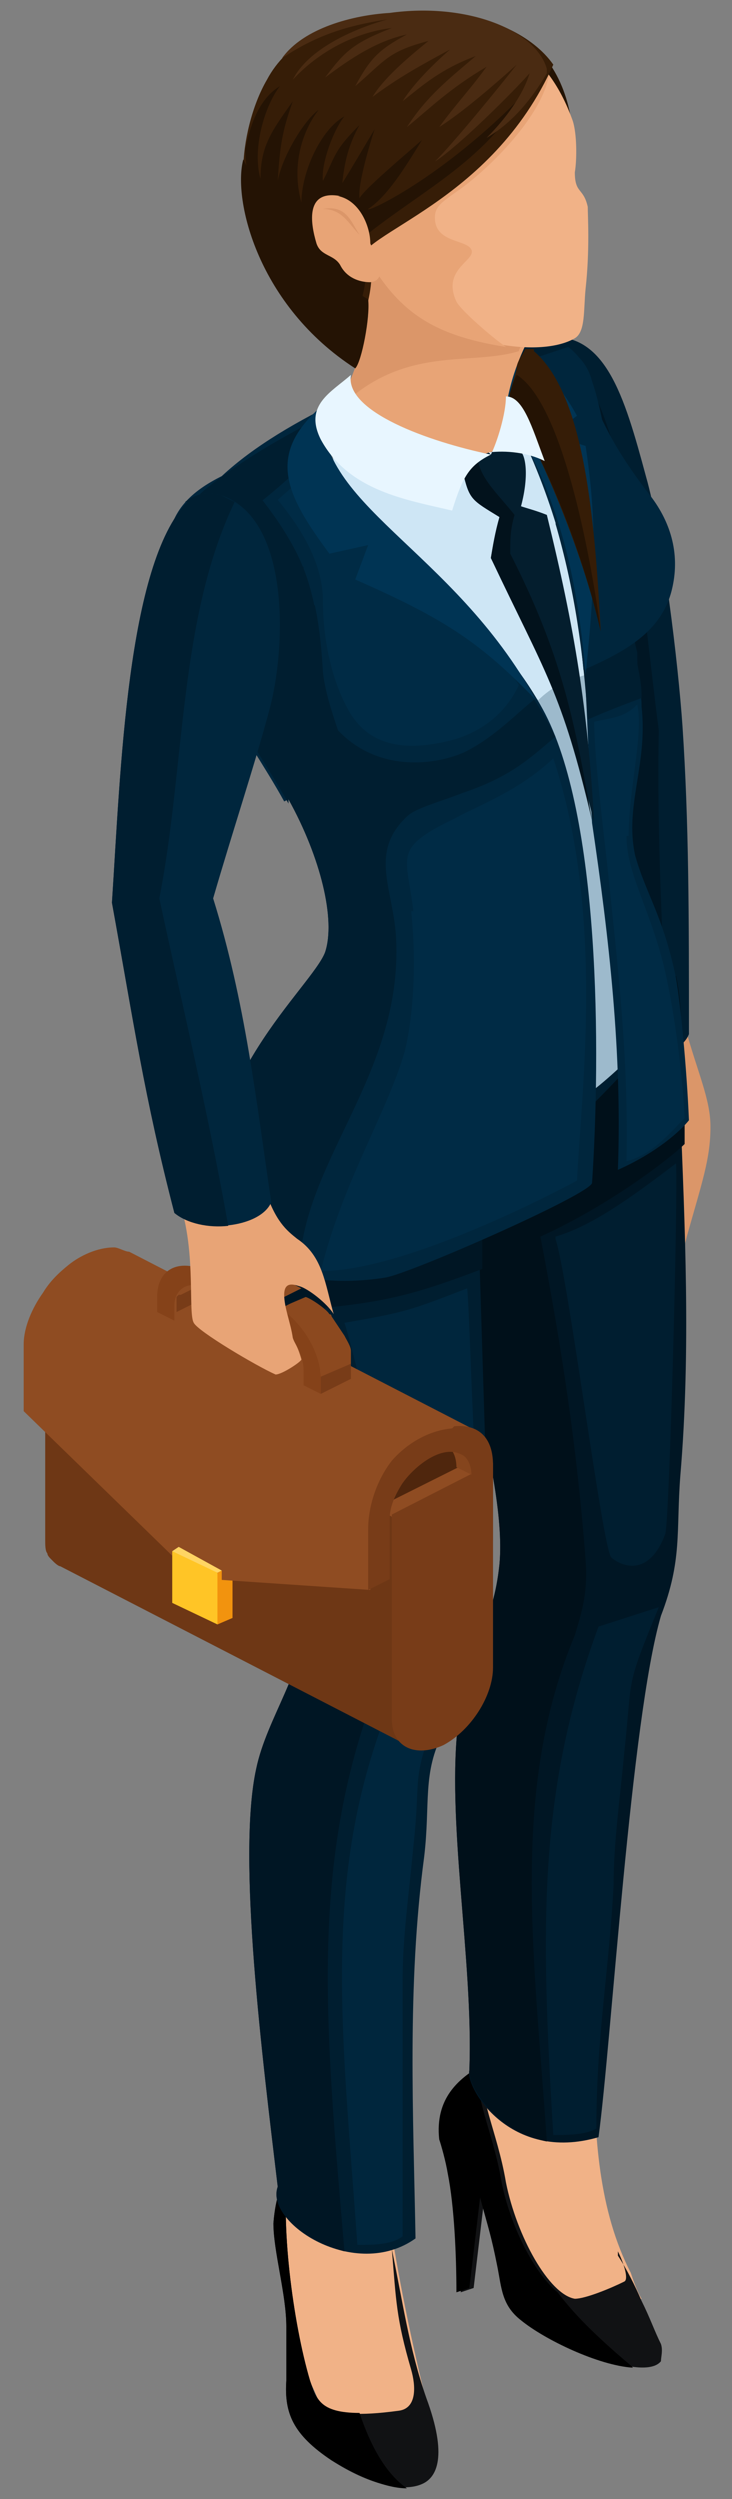<?xml version="1.0" encoding="UTF-8"?>
<svg id="_レイヤー_1" xmlns="http://www.w3.org/2000/svg" width="34" height="116" version="1.1" viewBox="0 0 34 116">
  <rect x="0" y="0" width="34" height="116" fill="#808080" stroke="none"/>
  <!-- Generator: Adobe Illustrator 29.3.1, SVG Export Plug-In . SVG Version: 2.1.0 Build 151)  -->
  <defs>
    <style>
      .st0 {
        fill: #9dbacc;
      }

      .st0, .st1, .st2, .st3, .st4, .st5, .st6, .st7, .st8, .st9, .st10, .st11, .st12, .st13, .st14, .st15, .st16, .st17, .st18, .st19, .st20, .st21, .st22, .st23, .st24, .st25, .st26, .st27, .st28 {
        fill-rule: evenodd;
      }

      .st1 {
        fill: #002b45;
      }

      .st2 {
        fill: #ffc526;
      }

      .st3 {
        fill: #8c491f;
      }

      .st4 {
        fill: #241304;
      }

      .st5 {
        fill: #e8a476;
      }

      .st6 {
        fill: #4f260d;
      }

      .st7 {
        fill: #003454;
      }

      .st8 {
        fill: #8f4c22;
      }

      .st9 {
        fill: #ffd563;
      }

      .st10 {
        fill: #041e2e;
      }

      .st11 {
        fill: #854219;
      }

      .st12 {
        fill: #001e30;
      }

      .st14 {
        fill: #783c18;
      }

      .st15 {
        fill: #cee6f5;
      }

      .st16 {
        fill: #e8f6ff;
      }

      .st17 {
        fill: #111214;
      }

      .st18 {
        fill: #00263d;
      }

      .st19 {
        fill: #361d07;
      }

      .st20 {
        fill: #f1b287;
      }

      .st21 {
        fill: #4a2b12;
      }

      .st22 {
        fill: #00101a;
      }

      .st23 {
        fill: #db9669;
      }

      .st24 {
        fill: #f2930e;
      }

      .st25 {
        fill: #02121c;
      }

      .st26 {
        fill: #6e3715;
      }

      .st27 {
        fill: #001624;
      }

      .st28 {
        fill: #85451d;
      }
    </style>
  </defs>
  <path class="st23" d="M31.8,47.6c.6,2.2,1.2,3.4,1.2,4.7,0,1.5-.4,2.6-1.1,5.1-.3,1.3-.6.9-2.2,1l-.7-7-.3-3.1,3.1-.6Z"/>
  <path class="st12" d="M23.1,19.5c-.1,3.3,1.5,8.8,2.2,14,.9,6.7,1.3,12.3,2.2,15.1.7,1.2,4,.7,4.5-.6,0-5.5,0-9.8-.3-14.3-.2-2.9-.9-8.8-1.7-11.6-1-3.7-1.9-6.9-4.8-6.4-1.2.2-2.2,1.4-2.2,3.8Z"/>
  <path class="st27" d="M23.1,19.5c-.1,3.3,1.5,8.8,2.2,14,.9,6.7,1.3,12.3,2.2,15.1.5.9,2.4.9,3.5.3-.2-5.1-.5-10-.4-15-.8-6-1.3-15-4.7-18.1-.2,0-.4,0-.6,0-1.2.2-2.2,1.4-2.2,3.8Z"/>
  <path class="st20" d="M20.8,48.2c-1,2.6,0,7,.8,11.6.4,2.5,1.2,5.1,1.5,7.3,0,.4.1.7.2,1,.3,1.9.4,3.2.3,4.3-.3,2.9-1.6,3.5-2.2,7.3-.6,4.6,2.1,9.9,1.9,14.9-.1.4-.3.9-.7,1.2-2.3,2.5,0,2.2-.1,5.5,0,.3,1.2,5.3,1.2,5.3,0,0,3.4.8,3.7.8.3,0,2.4-.7,2.4-.7-.2-.3-.4-.9-.5-1.2-1.5-2.9-1.7-6.4-1.7-9.7,0-4.4,1.4-14.9,2.7-19.2.4-2,.8-4.2,1-7.5.5-7.4.8-12.7-.2-20.5l-10.1-.6Z"/>
  <path class="st17" d="M28.7,104.7c.4.6.8,1.4,1.1,2.1.4.8.6,1.4.9,2,.1.3,0,.6,0,.8-.8,1-4.9-.8-6.3-1.9-.9-.7-.9-1.5-1.1-2.5-.3-1.5-.4-1.7-.8-3.2l-.5,4.2-.6.2c0-1.7-.1-4-.4-5.5-.1-.6-.3-1.3-.4-1.6-.2-1.9.9-2.8,1.9-3.4-.4,1.2.6,3,1,5.4.5,2.5,2,5.2,3.2,5.4.5,0,1.7-.5,2.3-.8.2-.1,0-.8-.3-1.4Z"/>
  <path class="st20" d="M12.7,62.7c.8,7.2,2.1,10,1.8,12.9-.2,1.9-2.2,4.8-2.6,6.6-.9,4.1,1.1,10.9,1.8,16.8,0,.6-.2,1.2-.3,1.8-.1.9-.3,1.9-.2,3.1,0,1.6.2,3.4.8,5.7.2.8.6,1.1.9,2.2l5.2.8c-.5-1.8-1.3-5.3-1.8-8.3-.3-1.6-.7-3.1-.7-4-.1-5.7,1.2-7.9,2-13.9.3-2.5-.1-3.9.9-5.8.4-.7.8-1.7,1.3-3,.6-1.5.7-3.2.7-4.2-.1-2.3-.4-5.8-1.2-10.4l-8.6-.9v.7Z"/>
  <path class="st17" d="M13.4,100.5c-.3.9-.6,1.4-.7,2.7,0,1.3.6,3.3.6,4.8v2.5c-.1,1.5.3,2.5,2.1,3.7,1.7,1.1,3.3,1.5,4.2,1.1.7-.3,1.2-1.3.2-4-.8-2.3-1.1-4.5-1.6-6.9.2,2.4.2,3.2.9,5.6.2.7.3,1.8-.6,1.9-3.7.5-3.8-.4-4.1-1.4-.8-2.7-1.4-7.4-1-9.9Z"/>
  <path class="st13" d="M29.4,109.9c-1.6-.1-4.1-1.3-5.2-2.2-.9-.7-.9-1.5-1.1-2.5-.3-1.5-.4-1.7-.8-3.2l-.5,4.2-.6.2c0-1.7-.1-4-.4-5.5-.1-.6-.3-1.3-.4-1.6-.2-1.9.9-2.8,1.9-3.4-.4,1.2.6,3,1,5.4.4,2,1.5,4.2,2.6,5.1.9,1.2,2.1,2.3,3.4,3.4Z"/>
  <path class="st13" d="M13.4,100.5c-.3.9-.6,1.4-.7,2.7,0,1.3.6,3.3.6,4.8v2.5c-.1,1.5.3,2.5,2.1,3.7,1.3.8,2.6,1.3,3.5,1.3-1-.7-1.7-2-2.2-3.5-1.9,0-2-.7-2.3-1.5-.8-2.7-1.4-7.4-1-9.9Z"/>
  <path class="st27" d="M21.6,47.2c-.8,2.8-3.5,2.9-2.3,7.5,1.1,4.6,4.3,13.6,3.9,17.9-.3,2.9-1.3,3.4-1.9,7.2-.6,4.6.7,11.2.5,16.3-.2.8,1.9,4.3,6,3.1.6-4.4,1.5-19.4,2.9-24.2,1-2.6.7-3.9.9-6.5.5-5.9.2-11.7,0-17-.2-2.1,0-4.6-.4-6.4l-9.7,2Z"/>
  <path class="st22" d="M21.6,47.2c-.8,2.8-3.5,2.9-2.3,7.5,1.1,4.6,4.3,13.6,3.9,17.9-.3,2.9-1.3,3.4-1.9,7.2-.6,4.6.7,11.2.5,16.3-.1.6,1.1,2.8,3.6,3.3-.6-8.8-1.7-16.3,1.3-23.5.4-1.3.6-2.1.5-3.5-.4-5.2-1.1-9.8-2.1-15,3.3-1.5,6.1-3.7,6.7-4.3,0-.5,0-1,0-1.4-.2-2.1,0-4.6-.4-6.4l-9.7,2Z"/>
  <path class="st12" d="M15.2,44.3c-.8,2.3-3.3,3.6-4.5,7.8-.8,2.6-.1,6.7,1,11.3.6,2.5,1.5,5.1,2,7.3.4,1.8.5,3.1.5,4.2,0,2.6-1.8,4.8-2.3,7.2-.9,4.1.3,13.5,1,19.4-.6,1.7,3.6,4.4,6.4,2.4-.1-5.7-.4-11.7.4-17.7.3-2.5-.1-3.9.9-5.8.4-.7.9-1.7,1.4-3.1,0-.2.2-.5.2-.7.3-.6.7-1.9.5-4.3l-.5-16.1c3.2-2.9,6.7-5.9,9.3-9.5l-.2-1.8-16.1-.8Z"/>
  <path class="st27" d="M10.4,54.5c0,2.5.5,5.5,1.3,8.9.6,2.5,1.5,5.1,2,7.3.4,1.8.5,3.1.5,4.2,0,2.6-1.8,4.8-2.3,7.2-.9,4.1.3,13.5,1,19.4-.4,1.1,1.2,2.5,3.1,3-.9-10.5-1.6-17.9,1.4-25.9.4-1.3.8-2,.6-3.4-.6-5.1-1.7-9.4-2.9-14.5,3-.3,4.4-.7,7.3-1.8v-2.6c0,0-11.9-1.9-11.9-1.9Z"/>
  <path class="st15" d="M16.1,50.7l1.8-5,.2-10.4,6.6-3.1c-3.5-5.1-8.3-6.7-9.3-11.2-1-4.2,5.9-4.2,6.6-3.6.9.7,2.1,2.3,2.7,3.4,1.7,3.9,2.4,7.3,2.7,11l2,.7-.3,8.6,1.4,5.8c-.7,4.4-15.5,10.7-14.3,3.7Z"/>
  <path class="st0" d="M24.9,32.4c.6.9,1.2,17.6,1.7,18.8.9-.4,2-1.5,2.9-2.3-.2-2.9-2-15.1-2.2-17.6-.4.1-.9.3-1.3.5-.3.1-.7.4-1,.7Z"/>
  <path class="st18" d="M13.4,37.1c1.5,2.7,2.2,5.6,1.7,7.1-.6,1.6-6,6.1-5.1,12.1,1,2.4,4.1,3.6,7.9,3,1.2-.2,9.6-3.9,9.6-4.4.4-6,.4-17.1-2.3-22-2.2-4-5.5-5.9-7.7-8.2-1-1.3-3.6-4.5-3.1-5,1.6-1.4,8-4.6,10.4,0,2.6,5.9,2.3,12.2,2.7,18.5.8,5.4,1.4,10.7,1.2,16.1,1.8-.8,2.9-1.8,3.3-2.3-.1-2.4-.4-5.5-.6-6.6-.6-2.9-1.4-3.9-1.9-5.7-.5-2.3.6-4.2.3-6.9,0-.7-.2-1.4-.2-2.1-.3-2.4-.6-4.8-.9-6.9-.4-2.7-.8-5-1.2-6.1-.1-.4-.3-.8-.6-1.1-.8-1-2.3-1.6-4.8-.6-3.5,1.3-8.8,3.3-11.8,6.1-1.4.7-2.4,1.6-2.5,3.2-.3,3.6,3.7,8.8,5.4,11.9Z"/>
  <path class="st12" d="M13.4,37.1c1.5,2.7,2.2,5.6,1.7,7.1-.6,1.6-6,6.1-5.1,12.1.6,1.4,2,2.5,3.9,2.9,0-5.2,4.8-9.2,4.5-15.6-.1-2.3-1.3-4,.5-5.7.4-.4,1.6-.7,2.6-1.1,2.4-.8,3.3-1.8,4.3-2.6-1.8-3.6-4.4-5.8-6.5-7.7l-4.7,1.6c-.5-2.4-1.6-4.2-3.2-5.7v-.7c-1.8.9-3.3,1.7-3.4,3.7-.3,3.6,3.7,8.8,5.4,11.9h0ZM27.3,33.4c.9-.4,1.7-.7,2.5-1,0,0,0,0,0-.1,0-.5-.1-1-.2-1.5v-.5c-.5-2.2-1.5-4.4-2.3-6.5l-1.5.5c.9,3.1,1.3,6,1.5,9.1Z"/>
  <path class="st18" d="M24.9,32.4c-.9.7-1.9,1.8-3.3,2.5-1.3.6-4,1-5.9-1-.3-.9-.6-1.8-.7-2.7-.2-3.4-.7-5.3-2.9-8.1,1.3-.6,2.5-1.3,3.3-1.9,1.1,4.4,6,6.1,9.5,11.3h0ZM22.2,17.7c.8.8,1.9,2.1,2.3,3.1,1.6,3.6,2.3,6.9,2.6,10.3,1.8-.8,3.6-1.7,4.1-3.7.4-1.6,0-3.1-1-4.4-1.7-2.2-2.3-3.5-3.2-5.8l-2.8-.7-2.1,1Z"/>
  <path class="st1" d="M13.7,22.5l-.8.7c.9,1.1,2.1,2.8,2.1,4.7,0,2,.5,3.8,1.1,4.9.9,1.8,2.6,2.1,4.7,1.6,1.3-.3,2.6-1.1,3.3-2.6-1.5-2.5-9-8.1-10.4-9.3Z"/>
  <path class="st7" d="M23.4,16.4c1.4.4,2.3.9,3.4,2.9l-1.2.9,1.6.5c.5,3.3.5,5.9,0,10.6-.4-4.8-1.4-9.2-4.4-13.2-.2-.3.2-1.8.7-1.6Z"/>
  <path class="st12" d="M14.1,26.3c-1,.4-3.3,5.3-4.2,4.2-2.1-2.5-3.1-5.7-.1-8,3.2-2.5,8.4-4.8,12.5-6.4,1.9-.7,3.2-.6,4.1,0l-1.5.5-9.1,3.6c-1.4,1-2.3,2-3.7,3.1.9,1.1,1.5,1.8,2,3.1Z"/>
  <g>
    <path class="st5" d="M15.8,19.2c-.3,2.1,5.5,4.1,7.5,2.3.1-2.4.2-4,1.7-6.6l-6.6-2.3-1.7-.6c.9,3.1.2,4.5-.9,7.2Z"/>
    <path class="st23" d="M15.8,18.8s0,0,0,.1c3-2.9,6-1.9,8.3-2.6,0-.1.3-.6.3-.7.2-.5.3-.4.6-1.1l-6.6-2.3-1.7-.6c.9,3.1.2,4.5-.9,7.2Z"/>
  </g>
  <g>
    <path class="st4" d="M25.1,10.4l-3.2-1v-4.5l1.4-3.6c4.2,1.3,4,8.3,1.7,9.1Z"/>
    <path class="st19" d="M16.3,16.3c-3-1-5.1-5.5-5-8.4,0-1.3.4-3,1.1-4.2.9-1.7,2.9-2.9,6-3,.9,0-1.8.7-.5,1.2l-.9,7.5c.3,3.5.6,3.6-.7,7Z"/>
    <path class="st20" d="M23.5,16.1c-3.8-.6-5.3-1.9-6.9-5-1.8-.6-2.6-1.2-3-2-.9-1.9-.2-4.4,1.1-6,1.2-1.4,2.9-2.1,4.9-2.1,4-.1,6,1.8,7,4.6.2.6.2,1.8.1,2.4,0,1,.4.7.6,1.6,0,.4.1,2-.1,3.8-.1,1,0,2-.5,2.3-.5.3-1.6.6-3.4.3Z"/>
    <path class="st5" d="M23.5,16.1c-3.8-.6-5.3-1.9-6.9-5-1.8-.6-2.6-1.2-3-2-.9-1.9-.2-4.4,1.1-6,1.2-1.4,2.9-2.1,4.9-2.1,2.5,0,4.8,1.1,5.9,2.5-.4,2.1-3.1,4.6-4.3,5.4-.7.5-1,.7-1,1.2,0,1.2,1.5,1,1.7,1.5.2.5-1.4.9-.7,2.4.2.4,1.7,1.7,2.3,2.1,0,0-.2,0-.2,0Z"/>
    <path class="st19" d="M25.7,3c-2.9,6.5-9.1,7.8-9,9.2,0,1.1-2.5-.7-3.1-1.6-1.8-2.6-1.3-6.2,1.2-8.4,3.2-2.7,9-1.9,10.9.8Z"/>
    <path class="st4" d="M17,14.1c-3.7-1.6-5.7-4.4-5.6-7.4,0,0,0,.1,0,.2.2-1,.6-2.3,1.6-2.9-.7.9-1.3,2.9-.9,4.3,0-1.5.5-2.2,1.5-3.6-.5,1.4-.6,2.1-.7,3.7.2-1.1,1.2-2.8,1.9-3.3-.7.9-1.3,2.5-.8,4.3,0-1.4.9-3.4,2-4-.5.6-1.1,2.2-1,3,.6-1.2.5-1.4,1.7-2.6-.5.9-.7,1.7-.8,2.7.5-.8.9-1.5,1.5-2.5-.2.6-.8,2.6-.7,3.2.2-.4,2.1-2,2.9-2.7-.8,1.3-1.6,2.6-2.5,3.2-.1.2,3.4-1.4,7.2-5.3-1.8,3.1-4.8,4.5-7.4,6.6v1.3c.2.4,0,1.2-.1,1.6Z"/>
    <g>
      <path class="st5" d="M15.8,9.1c-1.6-.3-1.4,1.2-1.1,2.2.2.6.8.5,1.1,1,.3.6.9.8,1.4.8.9-.1.2-1.3,0-1.8,0-.8-.5-2-1.5-2.2Z"/>
      <path class="st23" d="M16.7,10.9c-.4-.6-.6-1.4-1.7-1.2.9,0,1.2.7,1.7,1.2Z"/>
    </g>
    <path class="st4" d="M11.3,7.4c-.5,1.9.7,6.8,5.2,9.7.3-.3.7-2.4.6-3.2-4.4-2.8-3.3-1.6-5.8-6.5Z"/>
    <path class="st21" d="M25.4,3.2c-.5-1.8-3.7-3.1-7.3-2.6-1.7.1-4,.7-5,2.1,1.5-1,2.9-1.5,4.9-1.8-1.1.3-3.6,1.2-4.4,2.8,1.2-1.3,2.9-2.2,4.6-2.4-1.8.7-2.2,1.1-3.1,2.3,1.2-.9,2.4-1.7,3.8-2-1.3.7-1.7,1.1-2.4,2.4,1.4-1.2,1.5-1.6,3.4-2.1-.6.5-2,1.6-2.6,2.6,1.2-.9,2.3-1.5,3.6-2.2-.8.7-1.7,1.6-2.2,2.4,1-.8,1.8-1.5,3.4-2.1-1.3,1.1-2.3,1.9-3.2,3.3,1.1-.9,2-1.8,3.7-2.8-.8,1.1-1.4,1.7-2.2,2.8,1.1-.7,2.6-2,3.6-2.9-.7.9-2.9,3.6-3.8,4.5,1.1-.7,3.7-3.3,4.4-4.1-.3,1-1.1,2.1-2,3,1.2-.7,2.1-1.8,2.8-3Z"/>
  </g>
  <path class="st7" d="M15,18.8c-2.7,2.3-1.7,4.2.3,6.9l1.8-.4-.6,1.6c4.1,1.8,5.8,2.9,8.4,5.6-3.9-7.1-10.4-9.1-9.9-13.7Z"/>
  <g>
    <path class="st10" d="M21.5,21.9c.3,1.3.4,1.3,1.7,2.1h0c-.2.7-.3,1.3-.4,1.9,2.6,5.4,3.3,6.2,4.8,12.3-.3-5.3-.9-9-2.2-14.3-.5-.2-.9-.3-1.2-.4.4-1.5.2-2.5-.1-2.6-1.2,0-1.7,0-2.6.9Z"/>
    <path class="st25" d="M21.5,21.9c.3,1.3.4,1.3,1.7,2.1h0c-.2.7-.3,1.3-.4,1.9,2.5,5.3,3.3,6.2,4.7,12.2-.8-4.6-1.4-7.7-3.8-12.4,0-.7,0-1.1.2-1.8-.8-1-1.5-1.6-1.7-2.5-.2.1-.4.3-.7.5Z"/>
  </g>
  <path class="st16" d="M16.3,17.4c-.3,1.7,3.6,3.1,6.5,3.7-1,.5-1.3,1-1.8,2.6-2.1-.5-4.8-.9-6.1-3.3-.8-1.6.5-2.2,1.4-3Z"/>
  <path class="st19" d="M24.8,16.3c2.2,1.9,2.8,7,3.1,13-1-4.4-3.5-9.8-4.3-10.6.1-.7.3-1.1.4-1.6,0-.3.2-.5.4-.9h.4Z"/>
  <path class="st4" d="M27.9,29.3c-1-4.4-3.4-9.9-4.3-10.1,0-.6.1-1.2.4-1.8,2.6,1.6,3.9,11.8,3.9,11.9Z"/>
  <path class="st16" d="M22.8,21.1c.3-.6.7-1.9.7-2.7.8,0,1.2,1.4,1.8,3-.8-.4-1.8-.5-2.6-.4Z"/>
  <path class="st1" d="M19.1,42.3c.3,2.9,0,5.3-.3,6.5-.8,2.8-2.9,6.1-3.9,10.2,4.2,0,11.9-4.2,11.9-4.2.2-4.1,1.3-12.4-1.1-19.6-1.6,1.5-3.3,2.1-4.6,2.8-2.9,1.4-2.2,1.7-1.9,4.3Z"/>
  <path class="st1" d="M29.2,38.8c0-2.2.7-4.7.4-6.1-.6.6-1.1.6-2,.8,0,1.6.4,4.8.6,6.6.5,4.8,1,8.9.9,13.8,1.2-.3,2-1.3,2.7-2-.1-2.1-.5-5.2-1-7.2-.7-2.7-1.7-4.2-1.7-5.9Z"/>
  <path class="st18" d="M16,61.4c.4,1.2,1.4,5.6,2.2,9.3.5,2.3.8,4.6,1.2,4.9.6.5,2.1,1.2,2.8-.6.4-1-.1-6.2-.1-6.6-.2-3.4-.3-7.6-.4-8.6-2.6,1-2.8,1.1-5.7,1.6Z"/>
  <path class="st18" d="M20.6,79l-2.8.9c-2.8,7.6-1.9,14.5-1.2,24.3.7,0,1.6,0,2.1-.4,0-4.3,0-8,0-11.9,0-2,.3-4,.5-6.2.4-3.6-.2-2.8,1.3-6.7Z"/>
  <path class="st12" d="M25.8,57.5c.6,1.8,2.2,14.5,2.6,14.8.6.5,1.8.8,2.5-1.1.2-.6.6-15.9.5-17.2-2.1,1.6-3.9,2.9-5.6,3.4Z"/>
  <path class="st12" d="M30.6,74.6l-2.8.9c-2.8,7.6-2.7,13.8-2.1,23.6.6,0,1.5,0,2-.3,0-4.3.6-7.4.8-11.3,0-2,.3-4,.5-6.2.4-3.6,0-2.8,1.6-6.7Z"/>
  <g>
    <g>
      <path class="st6" d="M21.9,67.1c0-.4-.2-.8-.4-1,0,0,0,0-.1,0l-15.5-8c0,.1,0,.5,0,.7v3.5s11.6,10.5,11.6,10.5l4.5-2.2v-3.5Z"/>
      <polygon class="st8" points="22.3 67.6 17.5 70 18.2 70.4 22.9 67.9 22.3 67.6"/>
      <polygon class="st8" points="18 70.7 18.8 70.3 18.8 69.9 2.9 61.7 2.1 62 18 70.7"/>
      <path class="st26" d="M18.3,79.9v-7.2s-.1-2.3-.1-2.3L2.1,62v9.5c0,.2,0,.5.1.6,0,.1.1.2.2.3,0,0,0,0,.1.1,0,0,.2.2.3.2l16.1,8.3c-.4-.2-.6-.7-.6-1.3Z"/>
      <path class="st14" d="M22.9,67.9l-4.7,2.4v9.5c0,1.3,1.1,1.8,2.4,1.2h0c1.3-.7,2.3-2.3,2.3-3.6v-9.5Z"/>
      <path class="st28" d="M20.2,65.9c1.1-.1,2,.4,2,1.7v1s-1-.5-1-.5c0-.5-.2-.9-.5-1-1-.5-2.3.8-2.7,1.5-.3.5-.5,1-.5,1.5v1c0,0-1.1.5-1.1.5v-1c0-1.1.4-2.3,1.2-3.2.7-.8,1.4-1.3,2.5-1.4Z"/>
      <polygon class="st24" points="10.1 73 10.8 72.7 10.8 75.1 10.1 75.4 10 74.1 10.1 73"/>
      <path class="st8" d="M6,58.1c-.2,0-.5-.2-.7-.2-.8,0-1.6.4-2.1.8-.5.4-.9.8-1.2,1.3-.5.7-.9,1.6-.9,2.4,0,0,0,.2,0,.3v2.8s7.3,7.1,7.3,7.1l1.4.7,7.4.5h0c0,0,0-1.4,0-1.4,0-.8.4-3.1.8-3.8.6-1,2.7-2.8,4.1-2.2l-16.1-8.3Z"/>
      <path class="st14" d="M21.1,66.2c1.1-.1,1.8.5,1.8,1.8v3.5s-1,.5-1,.5v-3.5c0-.5-.2-.9-.5-1-1-.5-2.4.8-2.8,1.5-.3.5-.5,1-.5,1.5v2.8s-1,.5-1,.5v-2.8c0-1.1.4-2.3,1.1-3.2.7-.8,1.7-1.4,2.8-1.5Z"/>
      <polygon class="st24" points="10.1 73 10.3 72.9 10.3 75.3 10.1 75.4 10 74.1 10.1 73"/>
      <polygon class="st9" points="8 72 9.2 72.7 10.1 73 10.3 72.9 8.3 71.8 8 72"/>
      <polygon class="st2" points="8 72 10.1 73 10.1 75.4 8 74.4 8 72"/>
      <g>
        <path class="st14" d="M9.6,59.7s0,0,0-.1c0,0,0,0,0,0,0,0,0,0,0-.1,0,0,0,0,0,0,0,0,0,0,0,0,0,0,0,0,0,0,0,0,0,0,0,0,0,0,0,0,.1-.1,0,0,0,0,0,0,0,0,0,0,.1,0l-1.4.7s0,0-.1,0c0,0,0,0,0,0,0,0,0,0-.1.1,0,0,0,0,0,0,0,0,0,0,0,0,0,0,0,0,0,0,0,0,0,0,0,0,0,0,0,0,0,0,0,0,0,0,0,0,0,0,0,0,0,0,0,0,0,0,0,0,0,0,0,0,0,0,0,0,0,0,0,0,0,0,0,0,0,0,0,0,0,0,0,0,0,0,0,0,0,0,0,0,0,0,0,0,0,0,0,0,0,0,0,0,0,0,0,0,0,0,0,0,0,0,0,0,0,0,0,0h0s0,.7,0,.7l1.4-.7v-.7s0,0,0-.1c0,0,0,0,0,0Z"/>
        <path class="st3" d="M11,58.2s0,0,0,0c0,0,0,0,0,0,0,0,0,0,0,0,0,0,0,0,0,0,0,0,0,0,0,0,0,0,0,0,0,0,0,0,0,0,0,0,0,0,0,0,0,0,0,0,0,0,0,0,0,0,0,0,0,0,0,0,0,0,0,0,0,0,0,0,0,0,0,0,0,0,0,0,0,0,0,0-.1,0,0,0,0,0,0,0,0,0,0,0,0,0,0,0,0,0,0,0,0,0,0,0-.1,0,0,0,0,0,0,0,0,0,0,0,0,0,0,0,0,0,0,0,0,0,0,0-.1,0,0,0,0,0,0,0,0,0,0,0,0,0,0,0,0,0-.1,0,0,0,0,0,0,0,0,0-.1,0-.2,0l-1.4.7c.6-.1,1.2,0,1.7.3l.8-.5.6-.4s0,0,0,0Z"/>
        <path class="st3" d="M14.8,63.6s.1,0,.1,0c0,0,0,.2,0,.2,0,0,0,0,0,0,0,0,0,.2,0,.2l1.4-.7s0,0,0,0c0-.2,0-.4,0-.6,0,0,0,0,0,0,0,0,0,0,0,0,0,0,0,0,0,0,0-.2-.2-.5-.3-.7-.2-.3-.4-.6-.6-.9,0,0,0-.1-.1-.1,0,0,0,0,0,0-.1-.2-.8-.7-1.1-.8,0,0,0,0,0,0l-.7.3-.8.4c1.2.6,2,1.8,2.2,3.1Z"/>
        <path class="st11" d="M12.6,60.5l-3-1.5c-1.3-.6-2.3-.1-2.3,1.2v.7s.8.4.8.4v-.7c0-.8.7-1.2,1.5-.8l3,1.5c.8.4,1.5,1.4,1.5,2.3v.7s.8.4.8.4v-.7c0-1.3-1-2.9-2.3-3.5Z"/>
        <path class="st14" d="M14.9,64v.7s1.4-.7,1.4-.7v-.7s0,0,0,0c0,0,0,0,0,0,0,0,0,0,0,0,0,0,0,0,0,0,0,0,0,0,0,0,0,0,0,0,0,0l-1.4.6h0c0,0,0,.2,0,.2,0,0,0,0,0,0,0,0,0,.2,0,.2Z"/>
        <polygon class="st8" points="11.1 58.3 9.6 59 12.6 60.5 14 59.8 11.1 58.3"/>
      </g>
    </g>
    <path class="st5" d="M8.1,55.2c1.1,2.4.6,5.7.9,6.2.2.4,2.9,2,3.8,2.4.3,0,1.2-.6,1.2-.7-.2-.7-.3-.7-.4-1-.1-.7-.4-1.4-.4-2,0-.6.4-.5.7-.4.4.1,1.3.8,1.6,1.3-.4-1.4-.5-2.7-1.7-3.5-.5-.4-1-.8-1.5-2.3h-4.1Z"/>
    <path class="st18" d="M8.7,23.3c-2.8,2.9-3.1,12.5-3.5,18.6,1,5.5,1.5,9,2.9,14.4,1.2,1,4,.7,4.5-.5-.7-4.7-1.2-9.3-2.7-14.1.9-3.1,1.9-6.1,2.6-8.7.8-2.9,1-8.9-2.2-10-.6-.2-1.2-.1-1.7.3Z"/>
    <path class="st12" d="M8.7,23.3c-2.8,2.9-3.1,12.5-3.5,18.6,1,5.5,1.5,9,2.9,14.4.6.5,1.6.7,2.5.6-.9-5.1-2.1-10.1-3.2-15.2,1.2-6.1.9-13,3.5-18.4-.2-.1-.4-.2-.6-.3-.6-.2-1.2-.1-1.7.3Z"/>
  </g>
</svg>